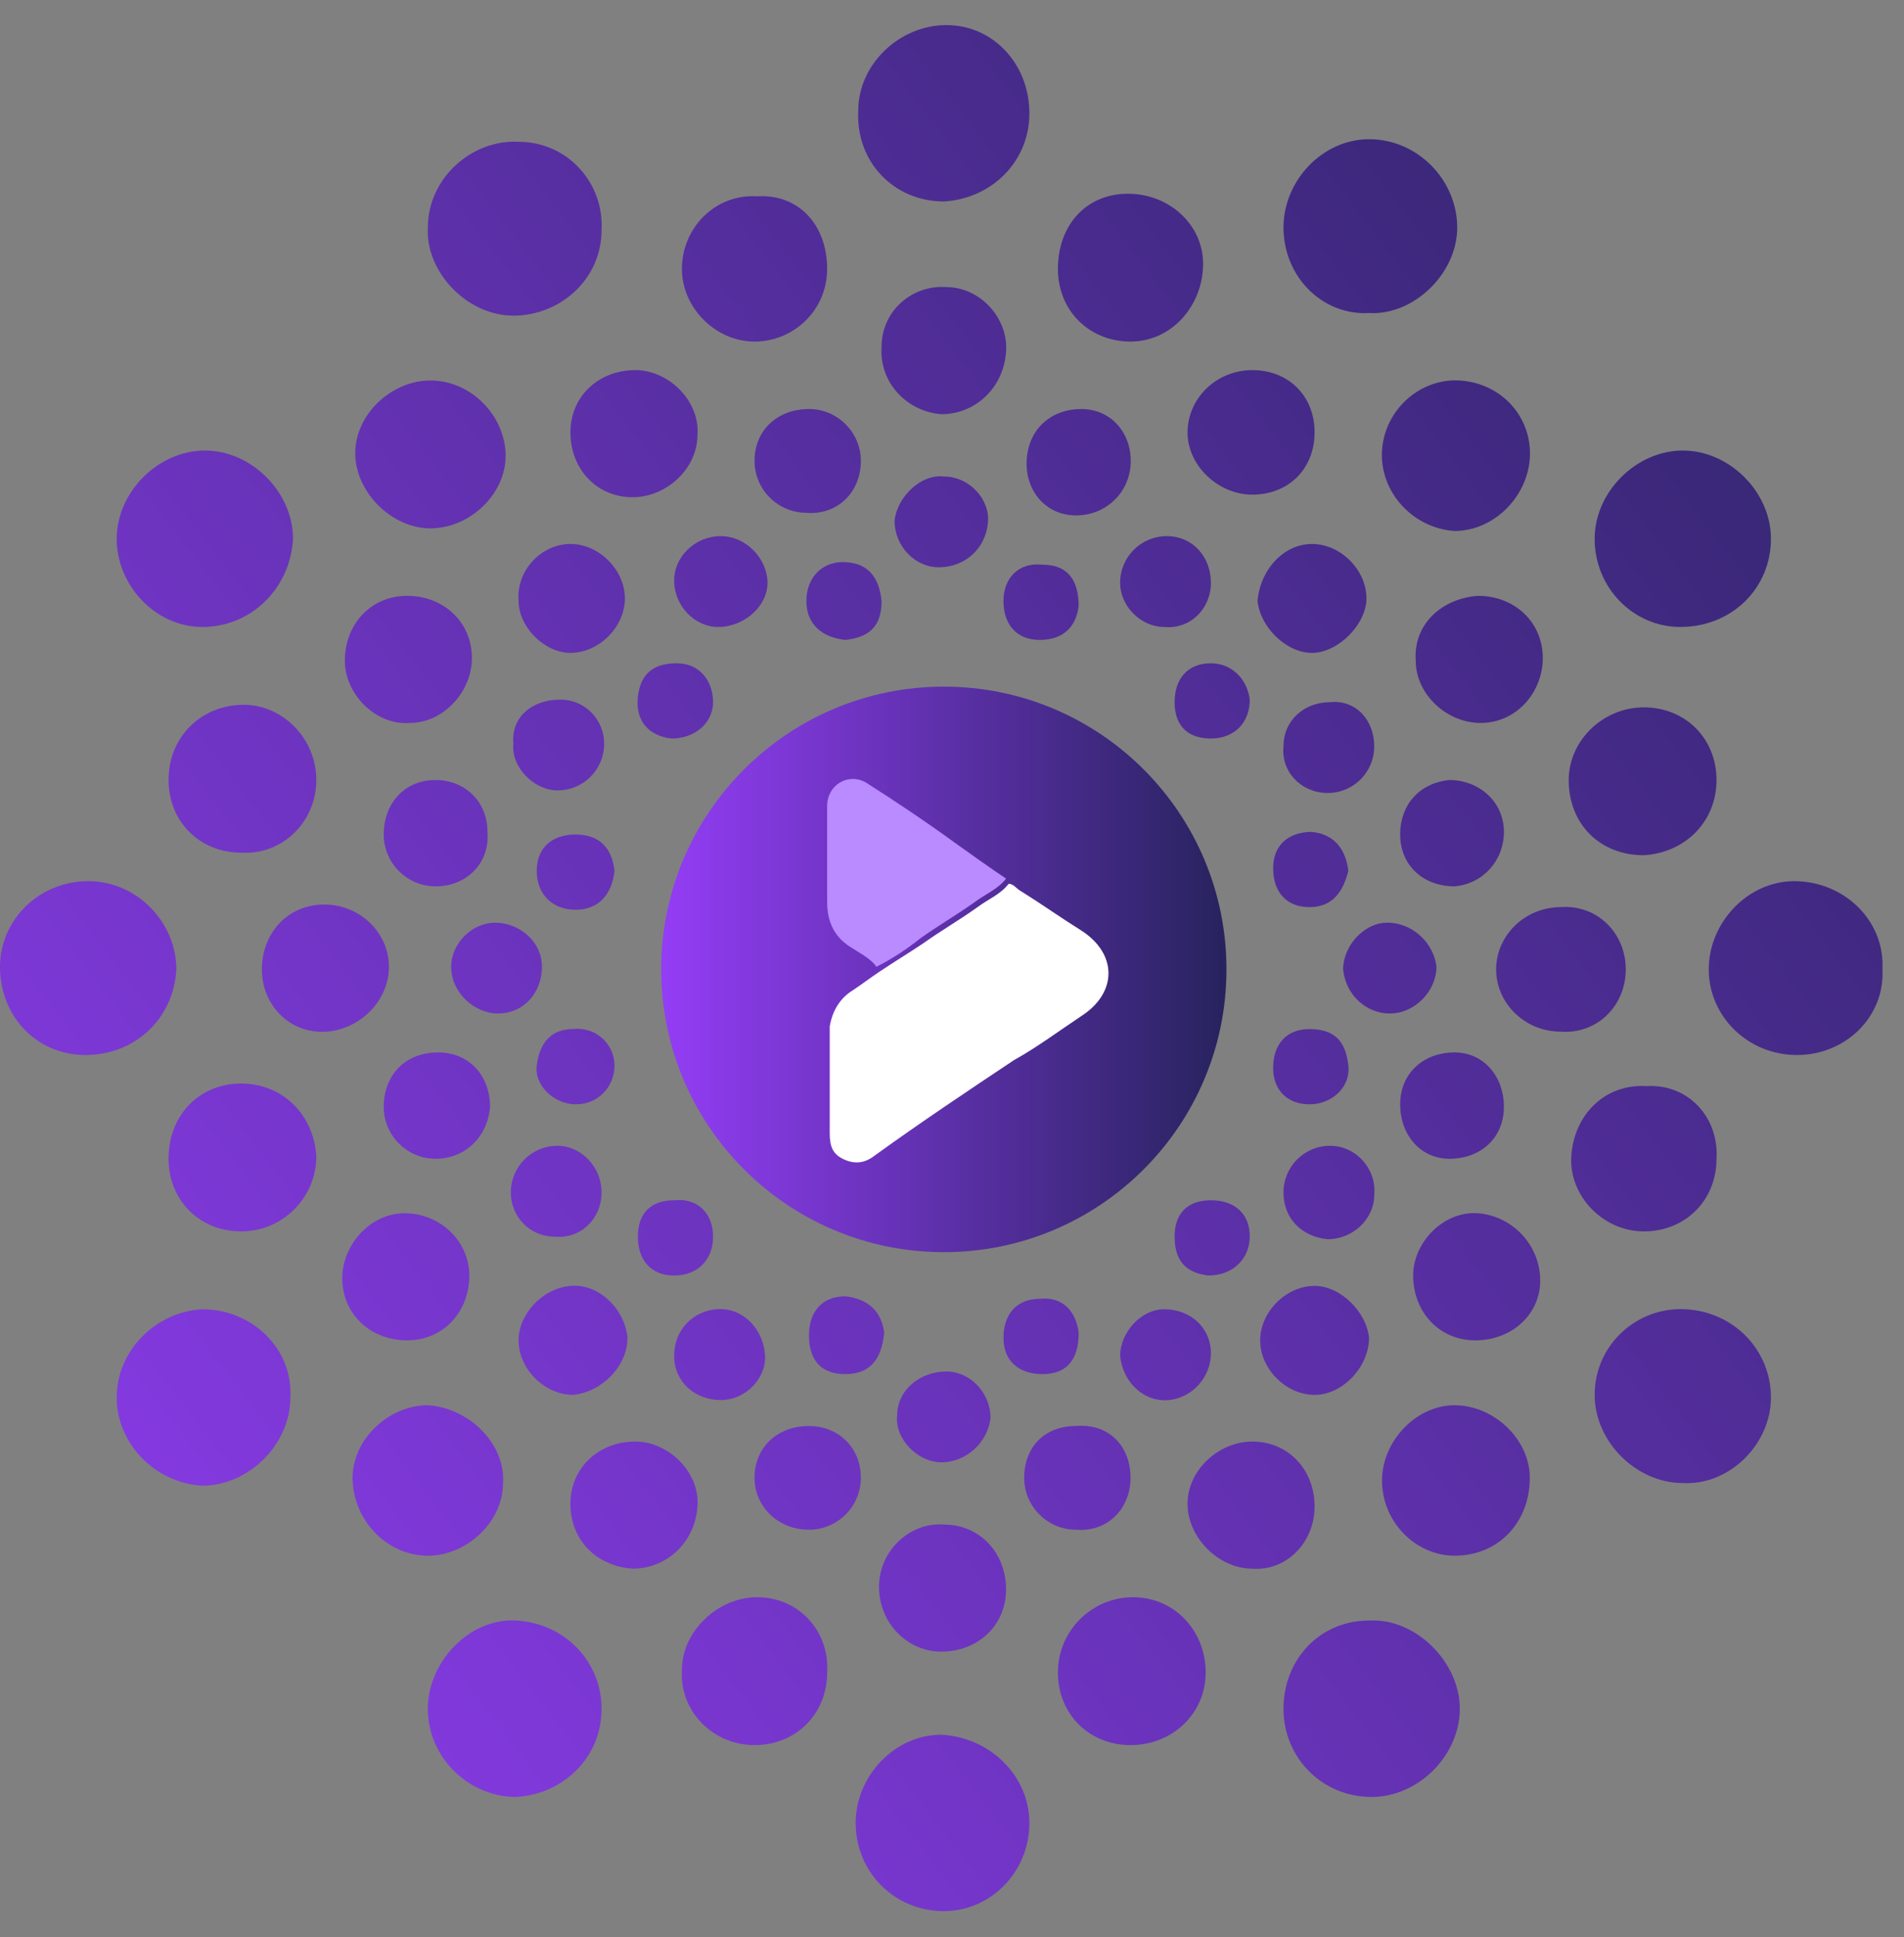 <svg width="59" height="60" viewBox="0 0 59 60" fill="none" xmlns="http://www.w3.org/2000/svg">
<rect x="0" y="0" width="59" height="60" fill="#808080" stroke="none"/>
<path d="M18.641 7.124C18.641 8.651 17.355 9.776 15.909 9.776C14.463 9.776 13.177 8.41 13.258 7.044C13.258 5.517 14.623 4.312 16.07 4.392C17.596 4.392 18.721 5.678 18.641 7.124Z" fill="url(#paint0_linear_272_252)"/>
<path d="M54.877 43.281C54.877 44.727 53.592 46.012 52.145 45.932C50.699 45.932 49.414 44.646 49.414 43.2C49.414 41.674 50.699 40.468 52.226 40.549C53.752 40.629 54.877 41.834 54.877 43.281Z" fill="url(#paint1_linear_272_252)"/>
<path d="M52.065 19.418C50.619 19.418 49.414 18.212 49.414 16.686C49.414 15.24 50.699 13.954 52.145 13.954C53.592 13.954 54.877 15.24 54.877 16.686C54.877 18.212 53.672 19.418 52.065 19.418Z" fill="url(#paint2_linear_272_252)"/>
<path d="M39.772 52.922C39.772 51.396 40.897 50.19 42.423 50.19C43.87 50.11 45.236 51.476 45.236 52.922C45.236 54.368 43.95 55.654 42.504 55.654C40.977 55.654 39.772 54.449 39.772 52.922Z" fill="url(#paint3_linear_272_252)"/>
<path d="M18.641 52.922C18.641 54.449 17.435 55.574 15.989 55.654C14.543 55.654 13.257 54.449 13.257 52.922C13.257 51.476 14.543 50.11 15.989 50.19C17.516 50.271 18.641 51.476 18.641 52.922Z" fill="url(#paint4_linear_272_252)"/>
<path d="M39.772 7.044C39.772 5.598 40.977 4.312 42.423 4.312C43.95 4.312 45.155 5.598 45.155 7.044C45.155 8.49 43.789 9.776 42.423 9.695C40.977 9.776 39.772 8.57 39.772 7.044Z" fill="url(#paint5_linear_272_252)"/>
<path d="M6.267 19.418C4.821 19.418 3.616 18.132 3.616 16.686C3.616 15.24 4.901 13.954 6.348 13.954C7.794 13.954 9.079 15.24 9.079 16.686C8.999 18.212 7.794 19.418 6.267 19.418Z" fill="url(#paint6_linear_272_252)"/>
<path d="M3.616 43.281C3.616 41.834 4.821 40.629 6.267 40.549C7.794 40.549 9.079 41.754 8.999 43.281C8.999 44.727 7.713 46.013 6.267 46.013C4.821 45.932 3.616 44.727 3.616 43.281Z" fill="url(#paint7_linear_272_252)"/>
<path d="M31.898 3.509C31.898 5.035 30.693 6.16 29.247 6.24C27.72 6.24 26.515 5.035 26.595 3.428C26.595 1.982 27.881 0.777 29.327 0.777C30.773 0.777 31.898 1.982 31.898 3.509Z" fill="url(#paint8_linear_272_252)"/>
<path d="M2.651 32.675C1.125 32.675 0 31.47 0 29.943C0 28.497 1.205 27.291 2.732 27.291C4.258 27.291 5.464 28.577 5.464 30.023C5.383 31.55 4.178 32.675 2.651 32.675Z" fill="url(#paint9_linear_272_252)"/>
<path d="M31.898 56.458C31.898 57.984 30.693 59.19 29.247 59.19C27.72 59.19 26.515 57.984 26.515 56.458C26.515 55.012 27.72 53.726 29.166 53.726C30.693 53.806 31.898 55.012 31.898 56.458Z" fill="url(#paint10_linear_272_252)"/>
<path d="M55.681 32.675C54.154 32.675 52.949 31.47 52.949 30.023C52.949 28.577 54.154 27.291 55.6 27.291C57.127 27.291 58.412 28.497 58.332 30.023C58.412 31.47 57.207 32.675 55.681 32.675Z" fill="url(#paint11_linear_272_252)"/>
<path d="M13.338 11.785C14.623 11.785 15.668 12.909 15.668 14.115C15.668 15.32 14.543 16.364 13.338 16.364C12.133 16.364 11.008 15.24 11.008 14.034C11.008 12.829 12.133 11.785 13.338 11.785Z" fill="url(#paint12_linear_272_252)"/>
<path d="M15.587 45.932C15.587 47.138 14.463 48.182 13.257 48.182C11.972 48.182 10.927 47.057 10.927 45.772C10.927 44.566 12.052 43.522 13.257 43.522C14.543 43.602 15.668 44.727 15.587 45.932Z" fill="url(#paint13_linear_272_252)"/>
<path d="M34.951 6C36.237 6 37.281 6.964 37.281 8.169C37.281 9.454 36.317 10.579 35.032 10.579C33.746 10.579 32.782 9.615 32.782 8.33C32.782 6.964 33.666 6 34.951 6Z" fill="url(#paint14_linear_272_252)"/>
<path d="M53.19 24.158C53.19 25.444 52.226 26.408 50.94 26.488C49.575 26.488 48.61 25.524 48.61 24.158C48.61 22.953 49.655 21.908 50.94 21.908C52.226 21.908 53.19 22.872 53.19 24.158Z" fill="url(#paint15_linear_272_252)"/>
<path d="M7.472 33.559C8.758 33.559 9.722 34.523 9.802 35.808C9.802 37.094 8.758 38.138 7.472 38.138C6.187 38.138 5.223 37.174 5.223 35.889C5.223 34.523 6.187 33.559 7.472 33.559Z" fill="url(#paint16_linear_272_252)"/>
<path d="M45.236 11.785C46.521 11.865 47.485 12.91 47.405 14.195C47.325 15.401 46.28 16.445 45.075 16.445C43.789 16.365 42.745 15.24 42.825 13.954C42.906 12.669 44.03 11.705 45.236 11.785Z" fill="url(#paint17_linear_272_252)"/>
<path d="M25.631 51.798C25.631 53.083 24.667 54.048 23.381 54.048C22.096 54.048 21.051 53.003 21.131 51.718C21.131 50.512 22.256 49.468 23.461 49.468C24.747 49.468 25.711 50.512 25.631 51.798Z" fill="url(#paint18_linear_272_252)"/>
<path d="M25.631 8.33C25.631 9.615 24.586 10.579 23.381 10.579C22.176 10.579 21.131 9.535 21.131 8.33C21.131 7.044 22.176 6 23.461 6.08C24.747 6 25.631 6.964 25.631 8.33Z" fill="url(#paint19_linear_272_252)"/>
<path d="M7.472 26.408C6.187 26.408 5.223 25.444 5.223 24.158C5.223 22.792 6.267 21.828 7.553 21.828C8.758 21.828 9.802 22.873 9.802 24.158C9.802 25.444 8.758 26.488 7.472 26.408Z" fill="url(#paint20_linear_272_252)"/>
<path d="M53.19 35.889C53.19 37.174 52.226 38.138 50.941 38.138C49.655 38.138 48.611 37.014 48.691 35.808C48.771 34.523 49.735 33.559 51.021 33.639C52.306 33.559 53.271 34.603 53.19 35.889Z" fill="url(#paint21_linear_272_252)"/>
<path d="M37.361 51.798C37.361 53.083 36.317 54.048 35.032 54.048C33.746 54.048 32.782 53.083 32.782 51.798C32.782 50.512 33.826 49.468 35.112 49.468C36.397 49.468 37.361 50.512 37.361 51.798Z" fill="url(#paint22_linear_272_252)"/>
<path d="M45.075 48.182C43.87 48.182 42.825 47.138 42.825 45.852C42.825 44.647 43.87 43.522 45.075 43.522C46.28 43.522 47.405 44.566 47.405 45.772C47.405 47.138 46.441 48.182 45.075 48.182Z" fill="url(#paint23_linear_272_252)"/>
<path d="M8.115 30.023C8.115 28.898 8.919 28.015 10.044 28.015C11.168 28.015 12.052 28.898 12.052 29.943C12.052 30.988 11.168 31.871 10.124 31.952C8.999 32.032 8.115 31.148 8.115 30.023Z" fill="url(#paint24_linear_272_252)"/>
<path d="M31.175 10.901C31.094 12.026 30.211 12.829 29.166 12.829C28.122 12.749 27.238 11.865 27.318 10.74C27.318 9.615 28.282 8.812 29.327 8.892C30.371 8.892 31.255 9.856 31.175 10.901Z" fill="url(#paint25_linear_272_252)"/>
<path d="M50.378 30.023C50.378 31.148 49.494 32.032 48.37 31.952C47.245 31.952 46.361 31.068 46.361 30.023C46.361 28.979 47.245 28.095 48.37 28.095C49.494 28.015 50.378 28.898 50.378 30.023Z" fill="url(#paint26_linear_272_252)"/>
<path d="M31.175 49.226C31.175 50.351 30.291 51.154 29.166 51.154C28.122 51.154 27.238 50.271 27.238 49.146C27.238 48.021 28.202 47.137 29.247 47.218C30.371 47.218 31.175 48.101 31.175 49.226Z" fill="url(#paint27_linear_272_252)"/>
<path d="M10.686 20.462C10.686 19.337 11.489 18.454 12.614 18.454C13.739 18.454 14.623 19.257 14.623 20.382C14.623 21.427 13.739 22.391 12.695 22.391C11.65 22.471 10.686 21.507 10.686 20.462Z" fill="url(#paint28_linear_272_252)"/>
<path d="M38.807 44.647C39.932 44.647 40.736 45.531 40.736 46.656C40.736 47.781 39.852 48.664 38.807 48.584C37.763 48.584 36.799 47.62 36.799 46.575C36.799 45.531 37.763 44.647 38.807 44.647Z" fill="url(#paint29_linear_272_252)"/>
<path d="M45.718 41.513C44.593 41.513 43.79 40.629 43.79 39.504C43.79 38.46 44.754 37.496 45.798 37.576C46.843 37.656 47.727 38.54 47.727 39.665C47.727 40.709 46.843 41.513 45.718 41.513Z" fill="url(#paint30_linear_272_252)"/>
<path d="M45.798 18.454C46.923 18.454 47.807 19.257 47.807 20.382C47.807 21.427 47.003 22.391 45.879 22.391C44.834 22.391 43.87 21.507 43.87 20.462C43.789 19.337 44.673 18.534 45.798 18.454Z" fill="url(#paint31_linear_272_252)"/>
<path d="M17.676 46.575C17.676 45.45 18.56 44.647 19.685 44.647C20.73 44.647 21.694 45.611 21.613 46.656C21.533 47.781 20.649 48.584 19.605 48.584C18.48 48.504 17.676 47.7 17.676 46.575Z" fill="url(#paint32_linear_272_252)"/>
<path d="M19.685 11.463C20.73 11.463 21.694 12.427 21.613 13.472C21.613 14.516 20.649 15.4 19.605 15.4C18.48 15.4 17.676 14.516 17.676 13.391C17.676 12.266 18.56 11.463 19.685 11.463Z" fill="url(#paint33_linear_272_252)"/>
<path d="M40.736 13.391C40.736 14.516 39.932 15.32 38.807 15.32C37.763 15.32 36.799 14.436 36.799 13.391C36.799 12.347 37.683 11.463 38.807 11.463C39.932 11.463 40.736 12.266 40.736 13.391Z" fill="url(#paint34_linear_272_252)"/>
<path d="M14.543 39.505C14.543 40.629 13.739 41.513 12.615 41.513C11.49 41.513 10.606 40.71 10.606 39.585C10.606 38.54 11.49 37.576 12.534 37.576C13.659 37.576 14.543 38.46 14.543 39.505Z" fill="url(#paint35_linear_272_252)"/>
<path d="M17.677 16.847C18.56 16.847 19.364 17.65 19.364 18.534C19.364 19.418 18.56 20.221 17.677 20.221C16.873 20.221 16.07 19.418 16.07 18.614C15.989 17.65 16.793 16.847 17.677 16.847Z" fill="url(#paint36_linear_272_252)"/>
<path d="M17.757 43.2C16.873 43.2 16.069 42.397 16.069 41.513C16.069 40.71 16.793 39.906 17.676 39.826C18.56 39.745 19.364 40.549 19.444 41.433C19.444 42.317 18.64 43.12 17.757 43.2Z" fill="url(#paint37_linear_272_252)"/>
<path d="M40.656 16.847C41.539 16.847 42.343 17.65 42.343 18.534C42.343 19.337 41.459 20.221 40.656 20.221C39.852 20.221 39.049 19.418 38.968 18.614C39.049 17.65 39.772 16.847 40.656 16.847Z" fill="url(#paint38_linear_272_252)"/>
<path d="M40.736 43.201C39.852 43.201 39.049 42.397 39.049 41.514C39.049 40.63 39.852 39.826 40.736 39.826C41.54 39.826 42.343 40.63 42.423 41.433C42.423 42.317 41.62 43.201 40.736 43.201Z" fill="url(#paint39_linear_272_252)"/>
<path d="M35.032 14.436C34.951 15.32 34.228 15.963 33.344 15.963C32.38 15.963 31.738 15.159 31.818 14.195C31.898 13.231 32.621 12.668 33.505 12.668C34.469 12.668 35.112 13.472 35.032 14.436Z" fill="url(#paint40_linear_272_252)"/>
<path d="M13.498 35.889C12.614 35.889 11.891 35.166 11.891 34.282C11.891 33.318 12.534 32.595 13.578 32.595C14.543 32.595 15.185 33.318 15.185 34.282C15.105 35.246 14.382 35.889 13.498 35.889Z" fill="url(#paint41_linear_272_252)"/>
<path d="M46.602 34.282C46.602 35.246 45.879 35.889 44.914 35.889C44.031 35.889 43.388 35.166 43.388 34.202C43.388 33.237 44.111 32.595 45.075 32.595C45.959 32.595 46.602 33.318 46.602 34.282Z" fill="url(#paint42_linear_272_252)"/>
<path d="M13.498 27.452C12.614 27.452 11.891 26.729 11.891 25.846C11.891 24.881 12.534 24.158 13.498 24.158C14.382 24.158 15.105 24.801 15.105 25.765C15.185 26.729 14.462 27.452 13.498 27.452Z" fill="url(#paint43_linear_272_252)"/>
<path d="M26.676 14.275C26.676 15.24 25.953 15.963 24.988 15.882C24.105 15.882 23.381 15.159 23.381 14.275C23.381 13.311 24.105 12.668 25.069 12.668C25.953 12.668 26.676 13.392 26.676 14.275Z" fill="url(#paint44_linear_272_252)"/>
<path d="M35.032 45.771C35.032 46.735 34.308 47.459 33.344 47.378C32.46 47.378 31.737 46.655 31.737 45.771C31.737 44.807 32.38 44.164 33.344 44.164C34.389 44.084 35.032 44.807 35.032 45.771Z" fill="url(#paint45_linear_272_252)"/>
<path d="M26.676 45.772C26.676 46.655 25.953 47.378 25.069 47.378C24.105 47.378 23.381 46.655 23.381 45.772C23.381 44.807 24.105 44.165 25.069 44.165C25.953 44.165 26.676 44.807 26.676 45.772Z" fill="url(#paint46_linear_272_252)"/>
<path d="M46.602 25.765C46.602 26.649 45.959 27.372 45.075 27.452C44.111 27.452 43.388 26.81 43.388 25.846C43.388 24.881 44.031 24.239 44.914 24.158C45.798 24.158 46.602 24.801 46.602 25.765Z" fill="url(#paint47_linear_272_252)"/>
<path d="M29.246 14.758C30.05 14.758 30.693 15.481 30.612 16.204C30.532 17.007 29.889 17.57 29.086 17.57C28.363 17.57 27.72 16.927 27.72 16.123C27.8 15.4 28.523 14.677 29.246 14.758Z" fill="url(#paint48_linear_272_252)"/>
<path d="M18.641 36.934C18.641 37.737 17.998 38.38 17.195 38.3C16.391 38.3 15.829 37.657 15.829 36.934C15.829 36.13 16.471 35.487 17.275 35.487C17.998 35.487 18.641 36.13 18.641 36.934Z" fill="url(#paint49_linear_272_252)"/>
<path d="M17.355 21.668C18.158 21.668 18.721 22.31 18.721 23.033C18.721 23.837 18.078 24.48 17.274 24.48C16.551 24.48 15.828 23.756 15.909 23.033C15.828 22.23 16.471 21.668 17.355 21.668Z" fill="url(#paint50_linear_272_252)"/>
<path d="M22.336 43.361C21.533 43.361 20.89 42.799 20.89 41.995C20.89 41.192 21.453 40.63 22.176 40.549C22.979 40.469 23.622 41.112 23.702 41.915C23.783 42.638 23.14 43.361 22.336 43.361Z" fill="url(#paint51_linear_272_252)"/>
<path d="M36.076 40.549C36.88 40.549 37.523 41.111 37.523 41.915C37.523 42.638 36.96 43.281 36.237 43.361C35.434 43.441 34.791 42.799 34.71 41.995C34.71 41.272 35.353 40.549 36.076 40.549Z" fill="url(#paint52_linear_272_252)"/>
<path d="M29.166 45.289C28.443 45.289 27.72 44.566 27.8 43.843C27.8 43.039 28.523 42.477 29.327 42.477C30.05 42.477 30.693 43.12 30.693 43.923C30.612 44.646 29.97 45.289 29.166 45.289Z" fill="url(#paint53_linear_272_252)"/>
<path d="M42.584 23.113C42.584 23.917 41.941 24.56 41.138 24.56C40.334 24.56 39.692 23.917 39.772 23.113C39.772 22.31 40.415 21.747 41.218 21.747C42.022 21.667 42.584 22.31 42.584 23.113Z" fill="url(#paint54_linear_272_252)"/>
<path d="M39.772 36.934C39.772 36.13 40.415 35.487 41.218 35.487C42.022 35.487 42.664 36.21 42.584 37.014C42.584 37.737 41.941 38.38 41.138 38.38C40.334 38.3 39.772 37.737 39.772 36.934Z" fill="url(#paint55_linear_272_252)"/>
<path d="M37.523 18.052C37.523 18.855 36.88 19.498 36.076 19.418C35.353 19.418 34.71 18.775 34.71 18.052C34.71 17.248 35.353 16.605 36.157 16.605C36.96 16.605 37.523 17.248 37.523 18.052Z" fill="url(#paint56_linear_272_252)"/>
<path d="M22.336 16.605C23.14 16.605 23.783 17.329 23.783 18.052C23.783 18.775 23.059 19.418 22.256 19.418C21.533 19.418 20.89 18.775 20.89 17.971C20.89 17.248 21.533 16.605 22.336 16.605Z" fill="url(#paint57_linear_272_252)"/>
<path d="M16.793 29.943C16.793 30.747 16.23 31.389 15.427 31.389C14.704 31.389 13.98 30.747 13.98 29.943C13.98 29.22 14.623 28.577 15.346 28.577C16.07 28.577 16.793 29.14 16.793 29.943Z" fill="url(#paint58_linear_272_252)"/>
<path d="M42.986 28.577C43.789 28.577 44.432 29.22 44.512 29.943C44.512 30.666 43.869 31.389 43.066 31.389C42.343 31.389 41.7 30.827 41.62 30.023C41.62 29.3 42.262 28.577 42.986 28.577Z" fill="url(#paint59_linear_272_252)"/>
<path d="M19.042 26.971C18.962 27.694 18.56 28.176 17.837 28.176C17.114 28.176 16.632 27.694 16.632 26.971C16.632 26.247 17.114 25.846 17.837 25.846C18.56 25.846 18.962 26.247 19.042 26.971Z" fill="url(#paint60_linear_272_252)"/>
<path d="M33.425 41.272C33.425 42.156 33.023 42.558 32.3 42.558C31.577 42.558 31.095 42.156 31.095 41.433C31.095 40.71 31.497 40.227 32.22 40.227C32.943 40.147 33.344 40.629 33.425 41.272Z" fill="url(#paint61_linear_272_252)"/>
<path d="M33.425 18.775C33.344 19.418 32.943 19.819 32.22 19.819C31.497 19.819 31.095 19.337 31.095 18.614C31.095 17.891 31.577 17.409 32.3 17.489C33.023 17.489 33.425 17.891 33.425 18.775Z" fill="url(#paint62_linear_272_252)"/>
<path d="M26.194 19.82C25.47 19.739 24.988 19.337 24.988 18.614C24.988 17.891 25.47 17.409 26.113 17.409C26.836 17.409 27.238 17.811 27.318 18.614C27.318 19.418 26.917 19.739 26.194 19.82Z" fill="url(#paint63_linear_272_252)"/>
<path d="M19.042 32.996C19.042 33.639 18.56 34.202 17.837 34.202C17.194 34.202 16.552 33.639 16.632 32.996C16.712 32.353 17.034 31.871 17.757 31.871C18.48 31.791 19.042 32.353 19.042 32.996Z" fill="url(#paint64_linear_272_252)"/>
<path d="M27.398 41.272C27.318 42.156 26.916 42.558 26.193 42.558C25.47 42.558 25.068 42.156 25.068 41.353C25.068 40.63 25.47 40.148 26.193 40.148C26.916 40.228 27.318 40.63 27.398 41.272Z" fill="url(#paint65_linear_272_252)"/>
<path d="M41.781 26.97C41.62 27.613 41.299 28.095 40.575 28.095C39.852 28.095 39.451 27.613 39.451 26.89C39.451 26.167 39.933 25.765 40.656 25.765C41.379 25.846 41.7 26.328 41.781 26.97Z" fill="url(#paint66_linear_272_252)"/>
<path d="M40.575 34.202C39.933 34.202 39.451 33.8 39.451 33.077C39.451 32.354 39.852 31.872 40.575 31.872C41.379 31.872 41.7 32.273 41.781 32.996C41.861 33.639 41.299 34.202 40.575 34.202Z" fill="url(#paint67_linear_272_252)"/>
<path d="M37.442 39.504C36.799 39.424 36.398 39.103 36.398 38.299C36.398 37.576 36.799 37.174 37.522 37.174C38.245 37.174 38.727 37.576 38.727 38.299C38.727 38.942 38.245 39.504 37.442 39.504Z" fill="url(#paint68_linear_272_252)"/>
<path d="M22.096 38.299C22.096 39.022 21.614 39.504 20.89 39.504C20.167 39.504 19.766 39.022 19.766 38.299C19.766 37.576 20.167 37.174 20.89 37.174C21.614 37.094 22.096 37.576 22.096 38.299Z" fill="url(#paint69_linear_272_252)"/>
<path d="M38.727 21.667C38.727 22.39 38.245 22.873 37.522 22.873C36.799 22.873 36.398 22.471 36.398 21.748C36.398 21.025 36.799 20.543 37.522 20.543C38.165 20.543 38.647 21.025 38.727 21.667Z" fill="url(#paint70_linear_272_252)"/>
<path d="M22.096 21.748C22.096 22.39 21.533 22.873 20.81 22.873C20.087 22.792 19.685 22.31 19.765 21.587C19.846 20.864 20.248 20.543 20.971 20.543C21.694 20.543 22.096 21.105 22.096 21.748Z" fill="url(#paint71_linear_272_252)"/>
<path d="M29.247 38.781C34.084 38.781 38.005 34.86 38.005 30.023C38.005 25.187 34.084 21.266 29.247 21.266C24.41 21.266 20.489 25.187 20.489 30.023C20.489 34.86 24.41 38.781 29.247 38.781Z" fill="url(#paint72_linear_272_252)"/>
<path d="M25.711 31.791C25.791 31.309 26.032 30.907 26.434 30.666C26.675 30.506 26.997 30.265 27.238 30.104C27.72 29.782 28.121 29.541 28.603 29.22C29.166 28.818 29.728 28.497 30.291 28.095C30.612 27.854 31.014 27.694 31.255 27.372C31.416 27.372 31.496 27.533 31.657 27.613C32.299 28.015 32.862 28.417 33.505 28.818C34.63 29.541 34.63 30.747 33.505 31.47C32.782 31.952 32.139 32.434 31.416 32.836C29.969 33.8 28.523 34.764 27.077 35.809C26.756 36.05 26.434 36.05 26.113 35.889C25.791 35.728 25.711 35.487 25.711 35.085C25.711 33.88 25.711 32.836 25.711 31.791Z" fill="white"/>
<path d="M31.175 27.211C30.934 27.532 30.532 27.693 30.211 27.934C29.648 28.336 29.086 28.657 28.523 29.059C28.122 29.38 27.64 29.702 27.157 29.943C26.997 29.702 26.675 29.541 26.434 29.38C25.872 29.059 25.631 28.577 25.631 27.934C25.631 26.97 25.631 25.925 25.631 24.961C25.631 24.319 26.274 23.917 26.836 24.238C27.72 24.8 28.684 25.443 29.568 26.086C30.13 26.488 30.693 26.89 31.175 27.211Z" fill="#BA8AFF"/>
<defs>
<linearGradient id="paint0_linear_272_252" x1="-19.92" y1="34.727" x2="47.848" y2="-17.465" gradientUnits="userSpaceOnUse">
<stop stop-color="#943DF6"/>
<stop offset="1" stop-color="#27235E"/>
</linearGradient>
<linearGradient id="paint1_linear_272_252" x1="11.031" y1="74.916" x2="78.8" y2="22.723" gradientUnits="userSpaceOnUse">
<stop stop-color="#943DF6"/>
<stop offset="1" stop-color="#27235E"/>
</linearGradient>
<linearGradient id="paint2_linear_272_252" x1="-1.779" y1="58.283" x2="65.99" y2="6.091" gradientUnits="userSpaceOnUse">
<stop stop-color="#943DF6"/>
<stop offset="1" stop-color="#27235E"/>
</linearGradient>
<linearGradient id="paint3_linear_272_252" x1="12.104" y1="76.308" x2="79.872" y2="24.115" gradientUnits="userSpaceOnUse">
<stop stop-color="#943DF6"/>
<stop offset="1" stop-color="#27235E"/>
</linearGradient>
<linearGradient id="paint4_linear_272_252" x1="2.245" y1="63.507" x2="70.013" y2="11.315" gradientUnits="userSpaceOnUse">
<stop stop-color="#943DF6"/>
<stop offset="1" stop-color="#27235E"/>
</linearGradient>
<linearGradient id="paint5_linear_272_252" x1="-10.062" y1="47.527" x2="57.706" y2="-4.665" gradientUnits="userSpaceOnUse">
<stop stop-color="#943DF6"/>
<stop offset="1" stop-color="#27235E"/>
</linearGradient>
<linearGradient id="paint6_linear_272_252" x1="-18.849" y1="36.119" x2="48.92" y2="-16.073" gradientUnits="userSpaceOnUse">
<stop stop-color="#943DF6"/>
<stop offset="1" stop-color="#27235E"/>
</linearGradient>
<linearGradient id="paint7_linear_272_252" x1="-6.037" y1="52.753" x2="61.731" y2="0.561" gradientUnits="userSpaceOnUse">
<stop stop-color="#943DF6"/>
<stop offset="1" stop-color="#27235E"/>
</linearGradient>
<linearGradient id="paint8_linear_272_252" x1="-16.72" y1="38.883" x2="51.049" y2="-13.309" gradientUnits="userSpaceOnUse">
<stop stop-color="#943DF6"/>
<stop offset="1" stop-color="#27235E"/>
</linearGradient>
<linearGradient id="paint9_linear_272_252" x1="-13.773" y1="42.71" x2="53.996" y2="-9.483" gradientUnits="userSpaceOnUse">
<stop stop-color="#943DF6"/>
<stop offset="1" stop-color="#27235E"/>
</linearGradient>
<linearGradient id="paint10_linear_272_252" x1="8.907" y1="72.157" x2="76.675" y2="19.965" gradientUnits="userSpaceOnUse">
<stop stop-color="#943DF6"/>
<stop offset="1" stop-color="#27235E"/>
</linearGradient>
<linearGradient id="paint11_linear_272_252" x1="5.957" y1="68.327" x2="73.725" y2="16.135" gradientUnits="userSpaceOnUse">
<stop stop-color="#943DF6"/>
<stop offset="1" stop-color="#27235E"/>
</linearGradient>
<linearGradient id="paint12_linear_272_252" x1="-17.525" y1="37.837" x2="50.243" y2="-14.355" gradientUnits="userSpaceOnUse">
<stop stop-color="#943DF6"/>
<stop offset="1" stop-color="#27235E"/>
</linearGradient>
<linearGradient id="paint13_linear_272_252" x1="-2.138" y1="57.816" x2="65.63" y2="5.624" gradientUnits="userSpaceOnUse">
<stop stop-color="#943DF6"/>
<stop offset="1" stop-color="#27235E"/>
</linearGradient>
<linearGradient id="paint14_linear_272_252" x1="-12.25" y1="44.687" x2="55.519" y2="-7.505" gradientUnits="userSpaceOnUse">
<stop stop-color="#943DF6"/>
<stop offset="1" stop-color="#27235E"/>
</linearGradient>
<linearGradient id="paint15_linear_272_252" x1="1.37" y1="62.371" x2="69.139" y2="10.179" gradientUnits="userSpaceOnUse">
<stop stop-color="#943DF6"/>
<stop offset="1" stop-color="#27235E"/>
</linearGradient>
<linearGradient id="paint16_linear_272_252" x1="-9.187" y1="48.664" x2="58.582" y2="-3.529" gradientUnits="userSpaceOnUse">
<stop stop-color="#943DF6"/>
<stop offset="1" stop-color="#27235E"/>
</linearGradient>
<linearGradient id="paint17_linear_272_252" x1="-5.677" y1="53.221" x2="62.091" y2="1.029" gradientUnits="userSpaceOnUse">
<stop stop-color="#943DF6"/>
<stop offset="1" stop-color="#27235E"/>
</linearGradient>
<linearGradient id="paint18_linear_272_252" x1="4.435" y1="66.351" x2="72.203" y2="14.159" gradientUnits="userSpaceOnUse">
<stop stop-color="#943DF6"/>
<stop offset="1" stop-color="#27235E"/>
</linearGradient>
<linearGradient id="paint19_linear_272_252" x1="-16.582" y1="39.062" x2="51.186" y2="-13.131" gradientUnits="userSpaceOnUse">
<stop stop-color="#943DF6"/>
<stop offset="1" stop-color="#27235E"/>
</linearGradient>
<linearGradient id="paint20_linear_272_252" x1="-14.817" y1="41.354" x2="52.952" y2="-10.839" gradientUnits="userSpaceOnUse">
<stop stop-color="#943DF6"/>
<stop offset="1" stop-color="#27235E"/>
</linearGradient>
<linearGradient id="paint21_linear_272_252" x1="7" y1="69.681" x2="74.769" y2="17.489" gradientUnits="userSpaceOnUse">
<stop stop-color="#943DF6"/>
<stop offset="1" stop-color="#27235E"/>
</linearGradient>
<linearGradient id="paint22_linear_272_252" x1="8.766" y1="71.974" x2="76.534" y2="19.782" gradientUnits="userSpaceOnUse">
<stop stop-color="#943DF6"/>
<stop offset="1" stop-color="#27235E"/>
</linearGradient>
<linearGradient id="paint23_linear_272_252" x1="9.708" y1="73.198" x2="77.476" y2="21.005" gradientUnits="userSpaceOnUse">
<stop stop-color="#943DF6"/>
<stop offset="1" stop-color="#27235E"/>
</linearGradient>
<linearGradient id="paint24_linear_272_252" x1="-11.046" y1="46.25" x2="56.722" y2="-5.943" gradientUnits="userSpaceOnUse">
<stop stop-color="#943DF6"/>
<stop offset="1" stop-color="#27235E"/>
</linearGradient>
<linearGradient id="paint25_linear_272_252" x1="-13.171" y1="43.491" x2="54.597" y2="-8.702" gradientUnits="userSpaceOnUse">
<stop stop-color="#943DF6"/>
<stop offset="1" stop-color="#27235E"/>
</linearGradient>
<linearGradient id="paint26_linear_272_252" x1="3.23" y1="64.786" x2="70.999" y2="12.594" gradientUnits="userSpaceOnUse">
<stop stop-color="#943DF6"/>
<stop offset="1" stop-color="#27235E"/>
</linearGradient>
<linearGradient id="paint27_linear_272_252" x1="5.358" y1="67.549" x2="73.126" y2="15.356" gradientUnits="userSpaceOnUse">
<stop stop-color="#943DF6"/>
<stop offset="1" stop-color="#27235E"/>
</linearGradient>
<linearGradient id="paint28_linear_272_252" x1="-14.722" y1="41.478" x2="53.047" y2="-10.714" gradientUnits="userSpaceOnUse">
<stop stop-color="#943DF6"/>
<stop offset="1" stop-color="#27235E"/>
</linearGradient>
<linearGradient id="paint29_linear_272_252" x1="7.686" y1="70.572" x2="75.454" y2="18.38" gradientUnits="userSpaceOnUse">
<stop stop-color="#943DF6"/>
<stop offset="1" stop-color="#27235E"/>
</linearGradient>
<linearGradient id="paint30_linear_272_252" x1="6.905" y1="69.554" x2="74.673" y2="17.361" gradientUnits="userSpaceOnUse">
<stop stop-color="#943DF6"/>
<stop offset="1" stop-color="#27235E"/>
</linearGradient>
<linearGradient id="paint31_linear_272_252" x1="-2.361" y1="57.527" x2="65.407" y2="5.334" gradientUnits="userSpaceOnUse">
<stop stop-color="#943DF6"/>
<stop offset="1" stop-color="#27235E"/>
</linearGradient>
<linearGradient id="paint32_linear_272_252" x1="0.548" y1="61.304" x2="68.316" y2="9.112" gradientUnits="userSpaceOnUse">
<stop stop-color="#943DF6"/>
<stop offset="1" stop-color="#27235E"/>
</linearGradient>
<linearGradient id="paint33_linear_272_252" x1="-15.504" y1="40.462" x2="52.264" y2="-11.731" gradientUnits="userSpaceOnUse">
<stop stop-color="#943DF6"/>
<stop offset="1" stop-color="#27235E"/>
</linearGradient>
<linearGradient id="paint34_linear_272_252" x1="-8.362" y1="49.735" x2="59.407" y2="-2.457" gradientUnits="userSpaceOnUse">
<stop stop-color="#943DF6"/>
<stop offset="1" stop-color="#27235E"/>
</linearGradient>
<linearGradient id="paint35_linear_272_252" x1="-5.453" y1="53.512" x2="62.315" y2="1.32" gradientUnits="userSpaceOnUse">
<stop stop-color="#943DF6"/>
<stop offset="1" stop-color="#27235E"/>
</linearGradient>
<linearGradient id="paint36_linear_272_252" x1="-13.759" y1="42.727" x2="54.009" y2="-9.465" gradientUnits="userSpaceOnUse">
<stop stop-color="#943DF6"/>
<stop offset="1" stop-color="#27235E"/>
</linearGradient>
<linearGradient id="paint37_linear_272_252" x1="-2.632" y1="57.175" x2="65.136" y2="4.983" gradientUnits="userSpaceOnUse">
<stop stop-color="#943DF6"/>
<stop offset="1" stop-color="#27235E"/>
</linearGradient>
<linearGradient id="paint38_linear_272_252" x1="-5.193" y1="53.851" x2="62.576" y2="1.658" gradientUnits="userSpaceOnUse">
<stop stop-color="#943DF6"/>
<stop offset="1" stop-color="#27235E"/>
</linearGradient>
<linearGradient id="paint39_linear_272_252" x1="5.94" y1="68.305" x2="73.708" y2="16.112" gradientUnits="userSpaceOnUse">
<stop stop-color="#943DF6"/>
<stop offset="1" stop-color="#27235E"/>
</linearGradient>
<linearGradient id="paint40_linear_272_252" x1="-9.943" y1="47.682" x2="57.826" y2="-4.51" gradientUnits="userSpaceOnUse">
<stop stop-color="#943DF6"/>
<stop offset="1" stop-color="#27235E"/>
</linearGradient>
<linearGradient id="paint41_linear_272_252" x1="-7.724" y1="50.564" x2="60.044" y2="-1.629" gradientUnits="userSpaceOnUse">
<stop stop-color="#943DF6"/>
<stop offset="1" stop-color="#27235E"/>
</linearGradient>
<linearGradient id="paint42_linear_272_252" x1="3.986" y1="65.768" x2="71.754" y2="13.576" gradientUnits="userSpaceOnUse">
<stop stop-color="#943DF6"/>
<stop offset="1" stop-color="#27235E"/>
</linearGradient>
<linearGradient id="paint43_linear_272_252" x1="-11.804" y1="45.267" x2="55.964" y2="-6.926" gradientUnits="userSpaceOnUse">
<stop stop-color="#943DF6"/>
<stop offset="1" stop-color="#27235E"/>
</linearGradient>
<linearGradient id="paint44_linear_272_252" x1="-13.084" y1="43.603" x2="54.684" y2="-8.589" gradientUnits="userSpaceOnUse">
<stop stop-color="#943DF6"/>
<stop offset="1" stop-color="#27235E"/>
</linearGradient>
<linearGradient id="paint45_linear_272_252" x1="5.267" y1="67.431" x2="73.035" y2="15.238" gradientUnits="userSpaceOnUse">
<stop stop-color="#943DF6"/>
<stop offset="1" stop-color="#27235E"/>
</linearGradient>
<linearGradient id="paint46_linear_272_252" x1="2.123" y1="63.349" x2="69.891" y2="11.156" gradientUnits="userSpaceOnUse">
<stop stop-color="#943DF6"/>
<stop offset="1" stop-color="#27235E"/>
</linearGradient>
<linearGradient id="paint47_linear_272_252" x1="-0.096" y1="60.467" x2="67.672" y2="8.275" gradientUnits="userSpaceOnUse">
<stop stop-color="#943DF6"/>
<stop offset="1" stop-color="#27235E"/>
</linearGradient>
<linearGradient id="paint48_linear_272_252" x1="-10.604" y1="46.825" x2="57.164" y2="-5.368" gradientUnits="userSpaceOnUse">
<stop stop-color="#943DF6"/>
<stop offset="1" stop-color="#27235E"/>
</linearGradient>
<linearGradient id="paint49_linear_272_252" x1="-5.015" y1="54.081" x2="62.753" y2="1.889" gradientUnits="userSpaceOnUse">
<stop stop-color="#943DF6"/>
<stop offset="1" stop-color="#27235E"/>
</linearGradient>
<linearGradient id="paint50_linear_272_252" x1="-11.711" y1="45.387" x2="56.057" y2="-6.805" gradientUnits="userSpaceOnUse">
<stop stop-color="#943DF6"/>
<stop offset="1" stop-color="#27235E"/>
</linearGradient>
<linearGradient id="paint51_linear_272_252" x1="-0.701" y1="59.683" x2="67.068" y2="7.491" gradientUnits="userSpaceOnUse">
<stop stop-color="#943DF6"/>
<stop offset="1" stop-color="#27235E"/>
</linearGradient>
<linearGradient id="paint52_linear_272_252" x1="4.458" y1="66.38" x2="72.226" y2="14.188" gradientUnits="userSpaceOnUse">
<stop stop-color="#943DF6"/>
<stop offset="1" stop-color="#27235E"/>
</linearGradient>
<linearGradient id="paint53_linear_272_252" x1="2.786" y1="64.21" x2="70.555" y2="12.018" gradientUnits="userSpaceOnUse">
<stop stop-color="#943DF6"/>
<stop offset="1" stop-color="#27235E"/>
</linearGradient>
<linearGradient id="paint54_linear_272_252" x1="-2.798" y1="56.959" x2="64.97" y2="4.767" gradientUnits="userSpaceOnUse">
<stop stop-color="#943DF6"/>
<stop offset="1" stop-color="#27235E"/>
</linearGradient>
<linearGradient id="paint55_linear_272_252" x1="3.89" y1="65.644" x2="71.659" y2="13.452" gradientUnits="userSpaceOnUse">
<stop stop-color="#943DF6"/>
<stop offset="1" stop-color="#27235E"/>
</linearGradient>
<linearGradient id="paint56_linear_272_252" x1="-7.115" y1="51.353" x2="60.653" y2="-0.839" gradientUnits="userSpaceOnUse">
<stop stop-color="#943DF6"/>
<stop offset="1" stop-color="#27235E"/>
</linearGradient>
<linearGradient id="paint57_linear_272_252" x1="-12.276" y1="44.654" x2="55.493" y2="-7.539" gradientUnits="userSpaceOnUse">
<stop stop-color="#943DF6"/>
<stop offset="1" stop-color="#27235E"/>
</linearGradient>
<linearGradient id="paint58_linear_272_252" x1="-9.062" y1="48.826" x2="58.706" y2="-3.366" gradientUnits="userSpaceOnUse">
<stop stop-color="#943DF6"/>
<stop offset="1" stop-color="#27235E"/>
</linearGradient>
<linearGradient id="paint59_linear_272_252" x1="1.246" y1="62.211" x2="69.014" y2="10.018" gradientUnits="userSpaceOnUse">
<stop stop-color="#943DF6"/>
<stop offset="1" stop-color="#27235E"/>
</linearGradient>
<linearGradient id="paint60_linear_272_252" x1="-9.607" y1="48.12" x2="58.162" y2="-4.073" gradientUnits="userSpaceOnUse">
<stop stop-color="#943DF6"/>
<stop offset="1" stop-color="#27235E"/>
</linearGradient>
<linearGradient id="paint61_linear_272_252" x1="2.715" y1="64.118" x2="70.484" y2="11.925" gradientUnits="userSpaceOnUse">
<stop stop-color="#943DF6"/>
<stop offset="1" stop-color="#27235E"/>
</linearGradient>
<linearGradient id="paint62_linear_272_252" x1="-8.28" y1="49.841" x2="59.488" y2="-2.352" gradientUnits="userSpaceOnUse">
<stop stop-color="#943DF6"/>
<stop offset="1" stop-color="#27235E"/>
</linearGradient>
<linearGradient id="paint63_linear_272_252" x1="-10.538" y1="46.91" x2="57.23" y2="-5.283" gradientUnits="userSpaceOnUse">
<stop stop-color="#943DF6"/>
<stop offset="1" stop-color="#27235E"/>
</linearGradient>
<linearGradient id="paint64_linear_272_252" x1="-6.683" y1="51.915" x2="61.085" y2="-0.278" gradientUnits="userSpaceOnUse">
<stop stop-color="#943DF6"/>
<stop offset="1" stop-color="#27235E"/>
</linearGradient>
<linearGradient id="paint65_linear_272_252" x1="0.46" y1="61.191" x2="68.229" y2="8.998" gradientUnits="userSpaceOnUse">
<stop stop-color="#943DF6"/>
<stop offset="1" stop-color="#27235E"/>
</linearGradient>
<linearGradient id="paint66_linear_272_252" x1="-1.142" y1="59.11" x2="66.627" y2="6.918" gradientUnits="userSpaceOnUse">
<stop stop-color="#943DF6"/>
<stop offset="1" stop-color="#27235E"/>
</linearGradient>
<linearGradient id="paint67_linear_272_252" x1="1.777" y1="62.9" x2="69.545" y2="10.707" gradientUnits="userSpaceOnUse">
<stop stop-color="#943DF6"/>
<stop offset="1" stop-color="#27235E"/>
</linearGradient>
<linearGradient id="paint68_linear_272_252" x1="3.184" y1="64.726" x2="70.952" y2="12.534" gradientUnits="userSpaceOnUse">
<stop stop-color="#943DF6"/>
<stop offset="1" stop-color="#27235E"/>
</linearGradient>
<linearGradient id="paint69_linear_272_252" x1="-2.991" y1="56.709" x2="64.777" y2="4.516" gradientUnits="userSpaceOnUse">
<stop stop-color="#943DF6"/>
<stop offset="1" stop-color="#27235E"/>
</linearGradient>
<linearGradient id="paint70_linear_272_252" x1="-4.837" y1="54.312" x2="62.931" y2="2.12" gradientUnits="userSpaceOnUse">
<stop stop-color="#943DF6"/>
<stop offset="1" stop-color="#27235E"/>
</linearGradient>
<linearGradient id="paint71_linear_272_252" x1="-11.017" y1="46.288" x2="56.752" y2="-5.905" gradientUnits="userSpaceOnUse">
<stop stop-color="#943DF6"/>
<stop offset="1" stop-color="#27235E"/>
</linearGradient>
<linearGradient id="paint72_linear_272_252" x1="20.455" y1="30.006" x2="37.99" y2="30.006" gradientUnits="userSpaceOnUse">
<stop stop-color="#943DF6"/>
<stop offset="1" stop-color="#27235E"/>
</linearGradient>
</defs>
</svg>
